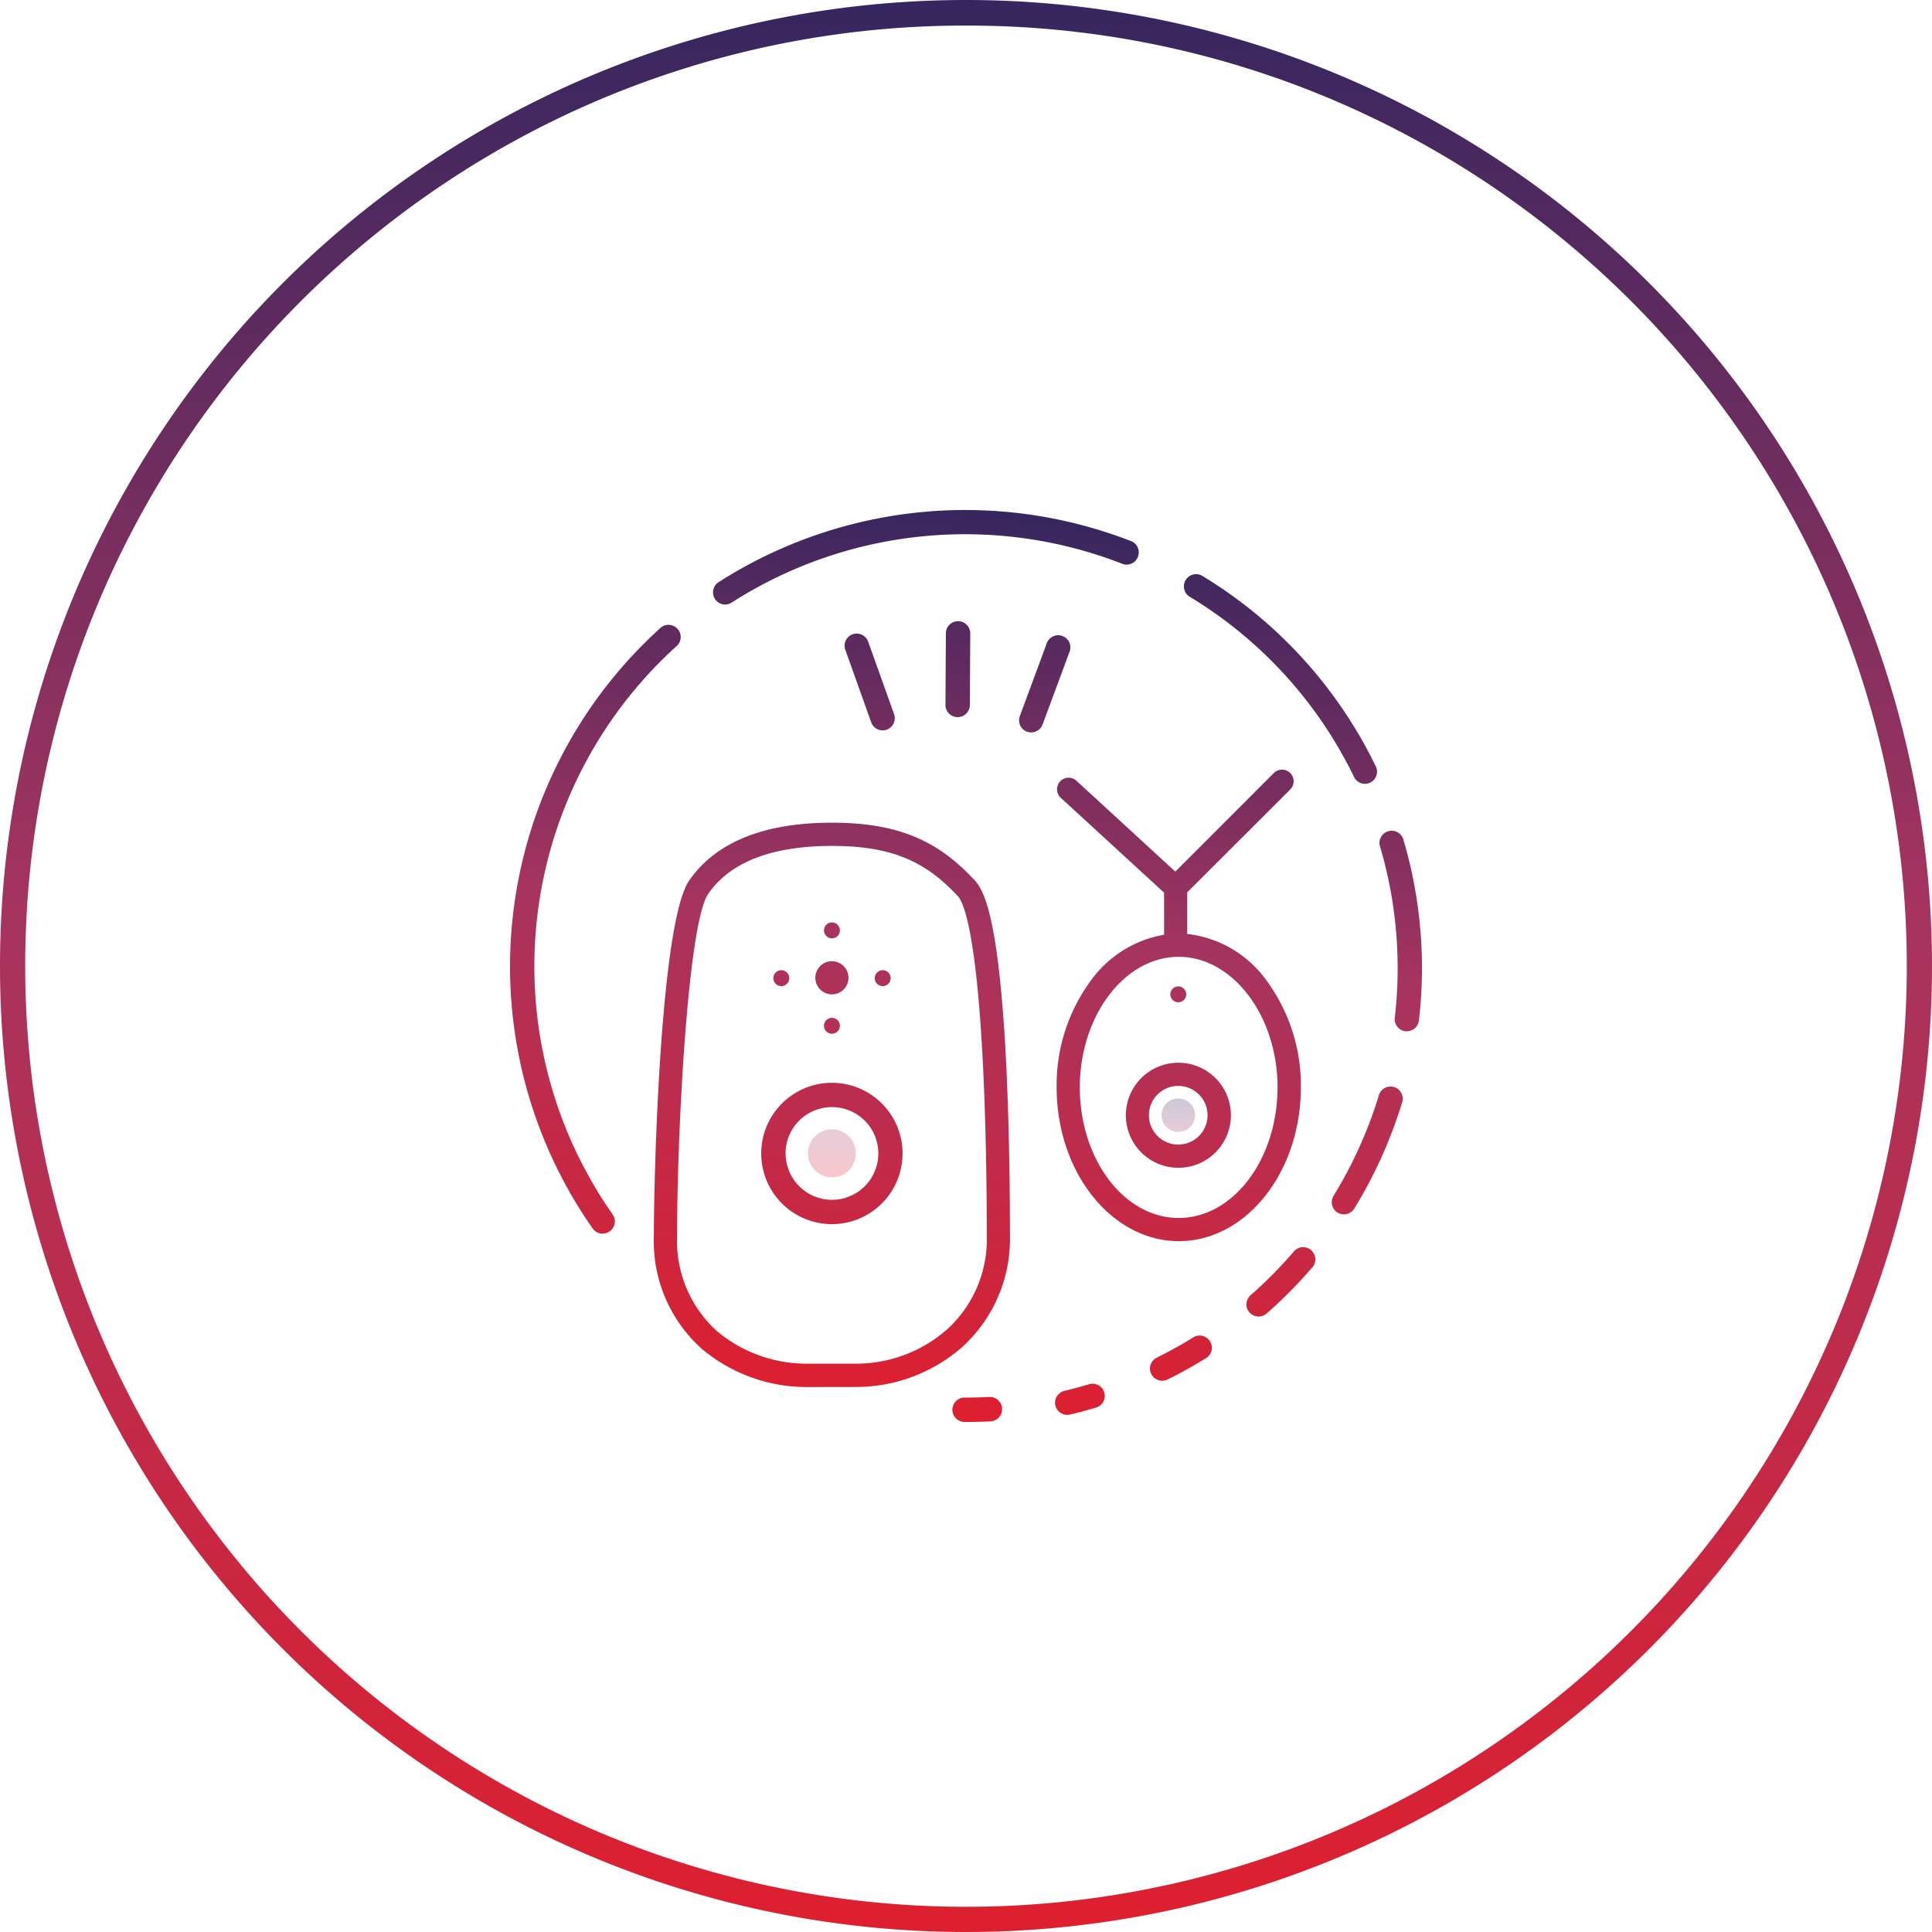 <svg xmlns="http://www.w3.org/2000/svg" xmlns:xlink="http://www.w3.org/1999/xlink" width="95" height="95" viewBox="0 0 95 95">
  <defs>
    <linearGradient id="linear-gradient" x1="0.5" x2="0.5" y2="1" gradientUnits="objectBoundingBox">
      <stop offset="0" stop-color="#35265f"/>
      <stop offset="0.477" stop-color="#a7345f"/>
      <stop offset="1" stop-color="#de1f2f"/>
    </linearGradient>
    <linearGradient id="linear-gradient-2" x1="0.612" xlink:href="#linear-gradient"/>
  </defs>
  <g id="Group_72905" data-name="Group 72905" transform="translate(-913 -2115)">
    <path id="Path_5113_-_Outline" data-name="Path 5113 - Outline" d="M47.5,1.258a46.02,46.02,0,0,0-25.853,7.9A46.38,46.38,0,0,0,4.892,29.5,46.179,46.179,0,0,0,9.155,73.353,46.38,46.38,0,0,0,29.5,90.108a46.179,46.179,0,0,0,43.852-4.263A46.38,46.38,0,0,0,90.108,65.5a46.179,46.179,0,0,0-4.263-43.852A46.38,46.38,0,0,0,65.5,4.892a45.951,45.951,0,0,0-18-3.633M47.5,0A47.5,47.5,0,1,1,0,47.5,47.5,47.5,0,0,1,47.5,0Z" transform="translate(913 2115)" fill="url(#linear-gradient)"/>
    <g id="Group_72804" data-name="Group 72804" transform="translate(938.079 2140.079)">
      <path id="Union_8" data-name="Union 8" d="M22.352,44.842a.6.6,0,1,1,0-1.2h.076c.376,0,.758-.01,1.135-.03a.6.6,0,0,1,.064,1.2c-.4.019-.8.03-1.2.03Zm4.453-.879a.6.6,0,0,1,.459-.651c.389-.092.783-.2,1.167-.312a.6.6,0,1,1,.341,1.147c-.405.12-.82.231-1.232.329a.586.586,0,0,1-.139.017A.6.6,0,0,1,26.805,43.963Zm-12.068-.84a8,8,0,0,1-5.332-1.9,7.092,7.092,0,0,1-2.333-5.493c0-2.978.31-15.454,1.74-17.515,1.309-1.885,3.67-2.84,7.016-2.84,3.109,0,5.122.8,6.948,2.758.531.489,1.18,1.864,1.555,7.883.22,3.636.251,7.645.251,9.715a7.174,7.174,0,0,1-2.328,5.409,7.912,7.912,0,0,1-5.334,1.98ZM9.75,18.866c-1.009,1.453-1.537,11.75-1.537,16.859a5.98,5.98,0,0,0,1.948,4.638,6.863,6.863,0,0,0,4.576,1.612H16.92a6.772,6.772,0,0,0,4.571-1.686,5.972,5.972,0,0,0,1.953-4.564c0-2.054-.033-6.036-.255-9.642-.367-5.959-1-6.956-1.19-7.118l-.042-.041c-1.611-1.725-3.329-2.407-6.129-2.407C12.877,16.518,10.832,17.309,9.75,18.866ZM31.483,42.354a.6.6,0,0,1,.316-.672c.6-.3,1.19-.623,1.756-.972a.6.6,0,1,1,.628,1.018c-.6.369-1.222.717-1.853,1.026a.6.6,0,0,1-.846-.4Zm4.765-3.081a.6.6,0,0,1,.165-.66,21.411,21.411,0,0,0,2.1-2.12.6.6,0,1,1,.907.78A22.354,22.354,0,0,1,37.2,39.512a.6.6,0,0,1-.952-.24Zm-9.37-10.884a8.668,8.668,0,0,1,1.66-5.221,5.621,5.621,0,0,1,3.623-2.285V18.815l-5.1-4.683a.57.57,0,0,1,.772-.837l4.88,4.484,4.83-4.831a.571.571,0,1,1,.807.807L33.3,18.8v2.047a5.548,5.548,0,0,1,3.921,2.32,8.7,8.7,0,0,1,1.666,5.221c0,4.17-2.691,7.563-6,7.563S26.878,32.559,26.878,28.388Zm1.139,0c0,3.541,2.181,6.422,4.862,6.422s4.857-2.881,4.861-6.422c0-3.443-2.118-6.318-4.722-6.416H32.74C30.135,22.07,28.017,24.946,28.017,28.388ZM4.064,35.328A22.44,22.44,0,0,1,7.347,5.844a.6.6,0,1,1,.8.886,21.237,21.237,0,0,0-3.1,27.908.6.6,0,0,1-.489.941l0,.005A.6.6,0,0,1,4.064,35.328Zm8.288-3.689a3.475,3.475,0,1,1,3.474,3.475A3.474,3.474,0,0,1,12.352,31.64Zm1.2,0a2.279,2.279,0,1,0,2.279-2.279A2.279,2.279,0,0,0,13.548,31.64Zm26.928,2.686a.6.6,0,0,1,.013-.6,21.4,21.4,0,0,0,2.247-5,.6.6,0,0,1,1.144.347,22.7,22.7,0,0,1-2.372,5.278.6.6,0,0,1-1.032-.022ZM30.281,29.76a2.583,2.583,0,1,1,2.583,2.583A2.583,2.583,0,0,1,30.281,29.76Zm1.246-.557a1.442,1.442,0,1,0,1.337-.885h-.008A1.442,1.442,0,0,0,31.527,29.2ZM15.438,25.361a.391.391,0,1,1,.391.391A.391.391,0,0,1,15.438,25.361Zm28.591.27a.6.6,0,0,1-.525-.664,21.08,21.08,0,0,0-.711-8.381.6.6,0,1,1,1.148-.334,22.241,22.241,0,0,1,.751,8.854.6.6,0,0,1-.593.525ZM32.468,23.815a.391.391,0,1,1,.391.391A.391.391,0,0,1,32.468,23.815ZM15.013,23a.815.815,0,1,1,.815.815A.815.815,0,0,1,15.013,23Zm2.922.019a.391.391,0,1,1,.391.391A.391.391,0,0,1,17.935,23.022Zm-4.987,0a.391.391,0,1,1,.391.391A.391.391,0,0,1,12.948,23.022Zm2.49-2.349a.391.391,0,1,1,.391.391A.391.391,0,0,1,15.438,20.672Zm26.59-7.218h.007Zm-.531-.336a21.124,21.124,0,0,0-8.037-8.829.6.6,0,1,1,.616-1.027,22.323,22.323,0,0,1,8.489,9.333.595.595,0,1,1-1.068.524ZM25.2,10.759a.6.6,0,0,1-.132-.625L26.375,6.6a.6.6,0,1,1,1.121.415l-1.309,3.531a.6.6,0,0,1-.989.21ZM17.76,10.44,16.486,6.872a.6.6,0,0,1,.359-.764h.007a.6.6,0,0,1,.757.359l1.275,3.568a.6.6,0,0,1-.359.764l-.009.006a.6.6,0,0,1-.756-.365Zm3.9-.367a.6.6,0,0,1-.249-.488l.02-3.523a.6.6,0,1,1,1.2.008L22.61,9.592a.6.6,0,0,1-.946.481ZM10.006,4.219a.6.6,0,0,1,.251-.672,22.5,22.5,0,0,1,20.327-2,.6.6,0,0,1-.439,1.112A21.282,21.282,0,0,0,10.894,4.553a.6.6,0,0,1-.313.094h0A.6.6,0,0,1,10.006,4.219Z" transform="translate(0 0)" fill="url(#linear-gradient-2)"/>
      <path id="Union_9" data-name="Union 9" d="M0,2.7A1.179,1.179,0,1,1,1.179,3.879,1.179,1.179,0,0,1,0,2.7ZM17.387.824a.824.824,0,1,1,.824.824A.824.824,0,0,1,17.387.824Z" transform="translate(14.649 28.933)" opacity="0.25" fill="url(#linear-gradient)"/>
    </g>
  </g>
</svg>

